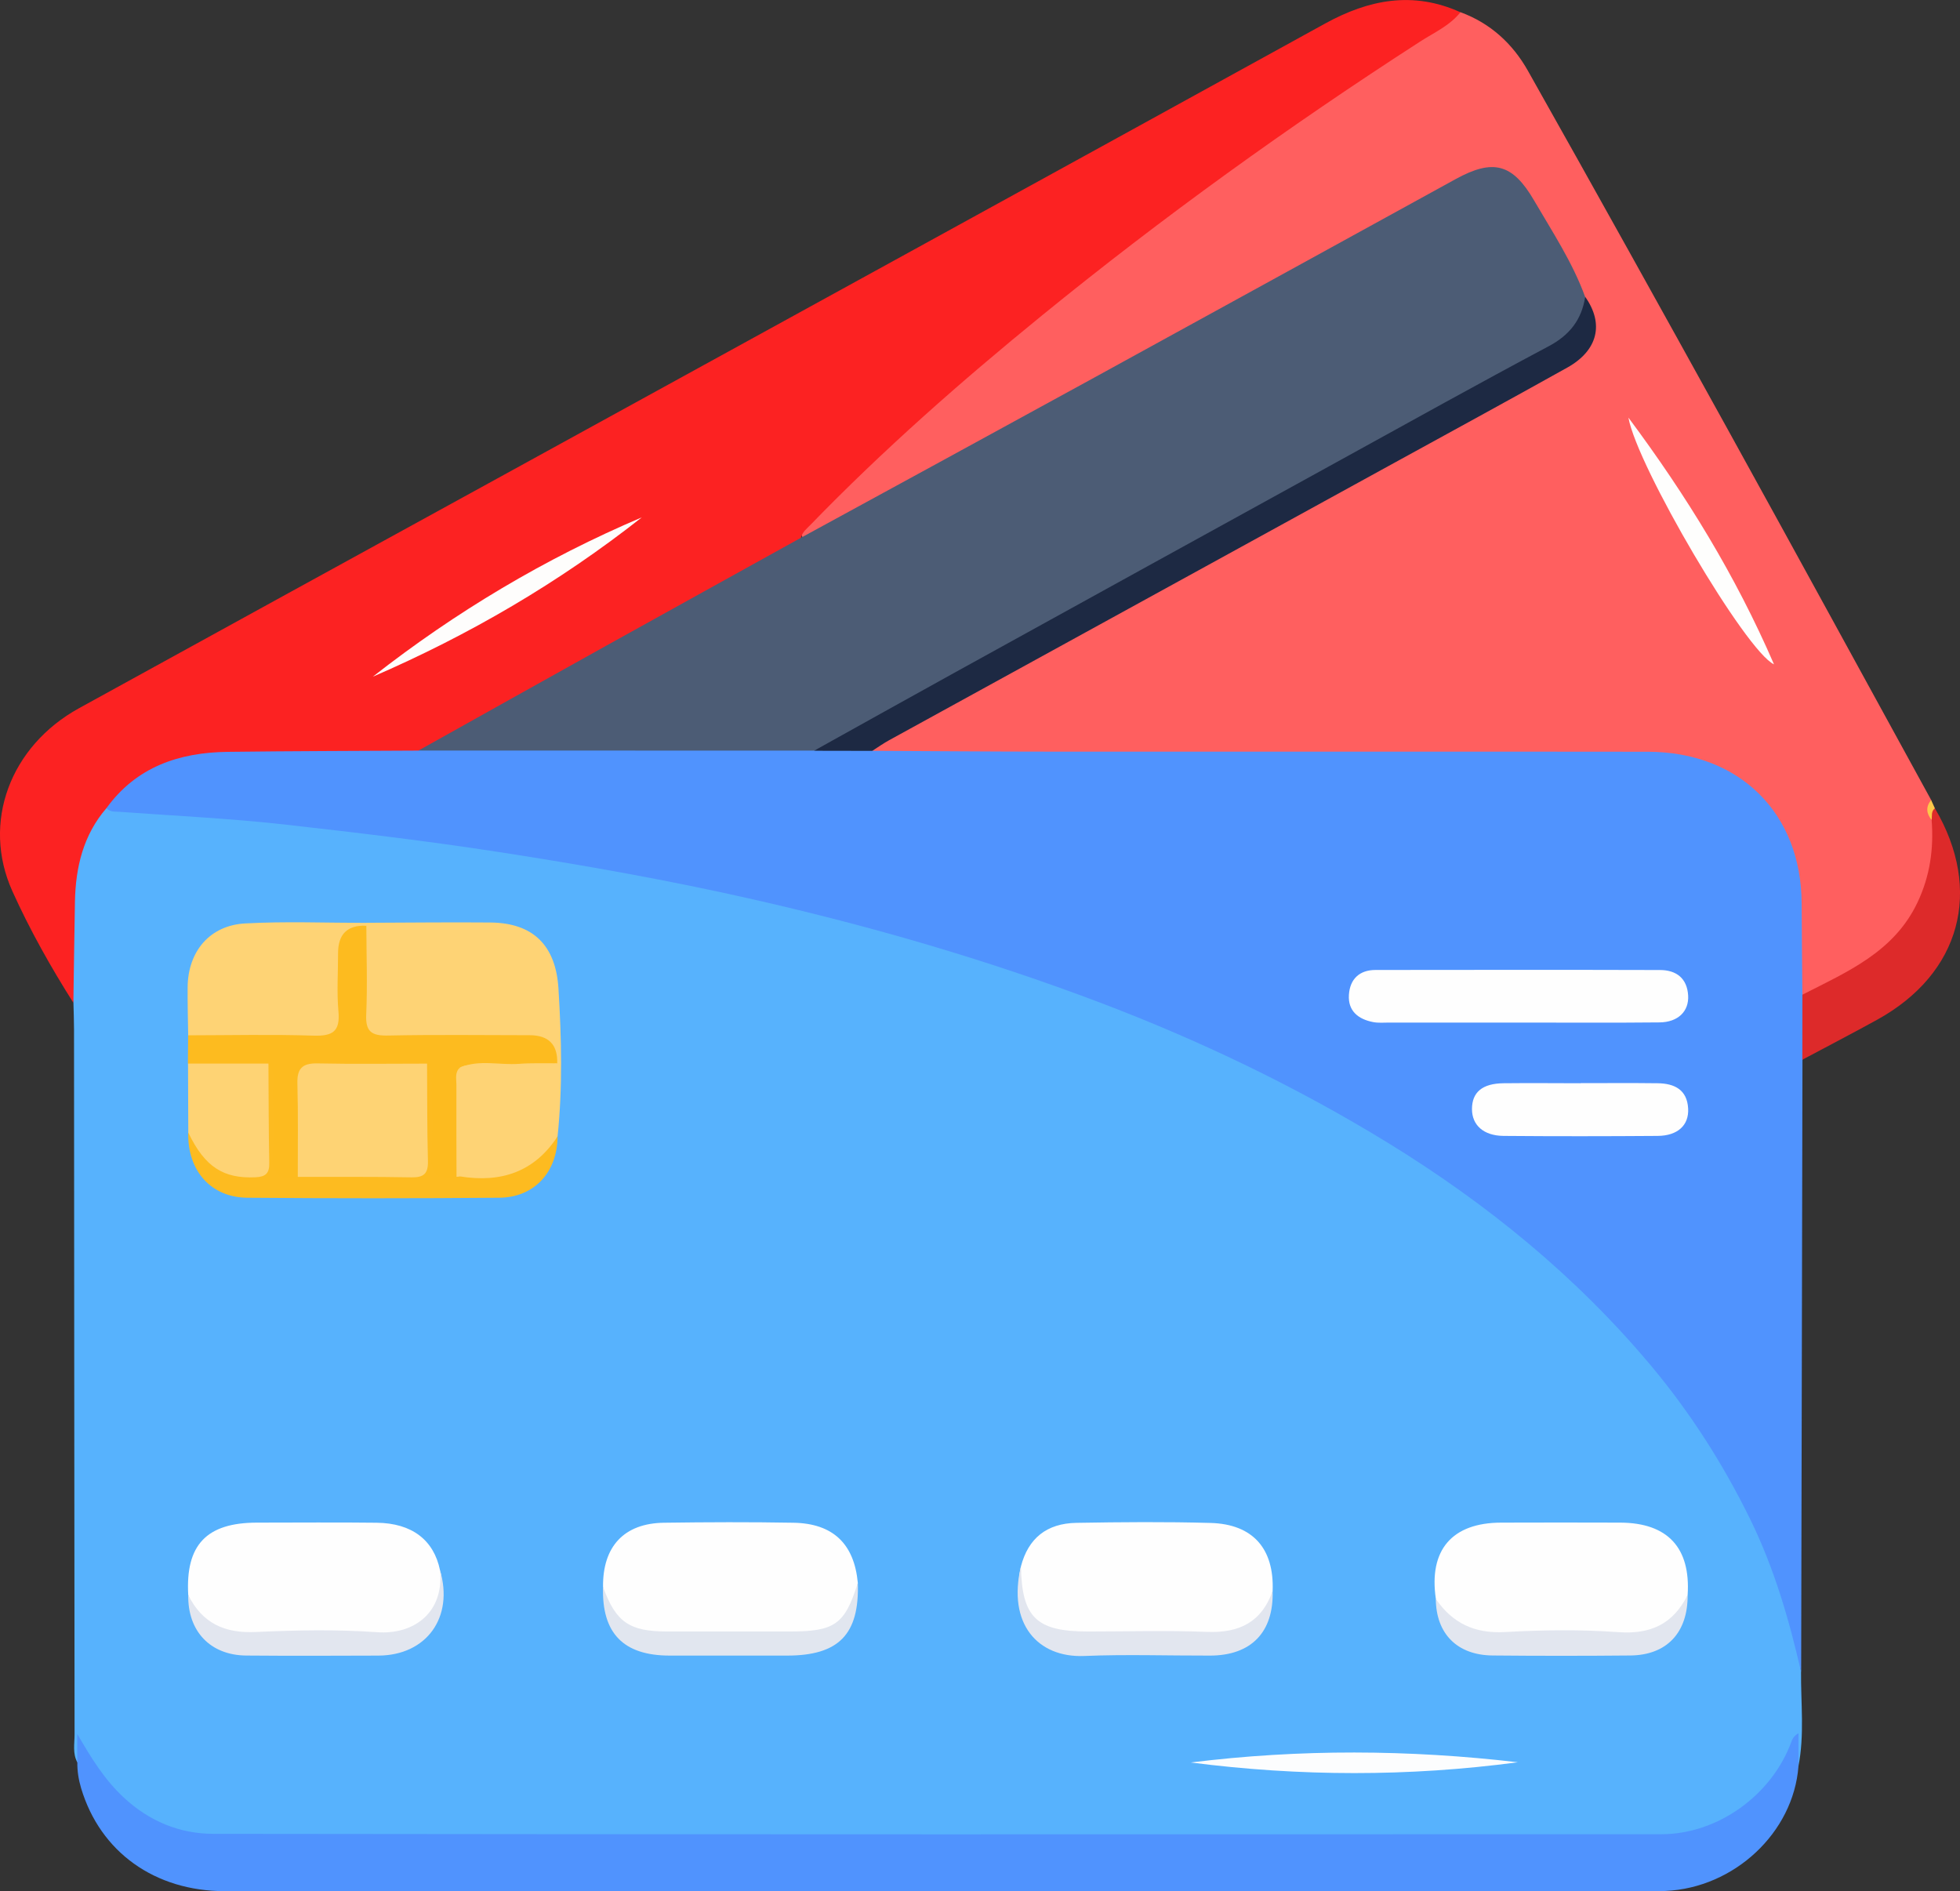 <?xml version="1.0" encoding="UTF-8"?>
<svg id="Capa_1" data-name="Capa 1" xmlns="http://www.w3.org/2000/svg" viewBox="0 0 361.42 348.73">
  <rect x="0" y="0" width="361.42" height="348.73" fill="#333333" stroke="none"/>
  <defs>
    <style>
      .cls-1 {
        fill: #fefefd;
      }

      .cls-1, .cls-2, .cls-3, .cls-4, .cls-5, .cls-6, .cls-7, .cls-8, .cls-9, .cls-10, .cls-11, .cls-12, .cls-13, .cls-14, .cls-15, .cls-16, .cls-17, .cls-18 {
        stroke-width: 0px;
      }

      .cls-2 {
        fill: #57b2fd;
      }

      .cls-3 {
        fill: #fc2222;
      }

      .cls-4 {
        fill: #fcfdfe;
      }

      .cls-5 {
        fill: #fdbb1f;
      }

      .cls-6 {
        fill: #dd2a2a;
      }

      .cls-7 {
        fill: #4c5c75;
      }

      .cls-8 {
        fill: #fed374;
      }

      .cls-9 {
        fill: #fefdfc;
      }

      .cls-10 {
        fill: #fed375;
      }

      .cls-11 {
        fill: #e2e6ef;
      }

      .cls-12 {
        fill: #fdbb20;
      }

      .cls-13 {
        fill: #ff5f5f;
      }

      .cls-14 {
        fill: #5093fe;
      }

      .cls-15 {
        fill: #e1e6ef;
      }

      .cls-16 {
        fill: #fdc84a;
      }

      .cls-17 {
        fill: #fefefe;
      }

      .cls-18 {
        fill: #1d2943;
      }
    </style>
  </defs>
  <path class="cls-2" d="M332.11,308.27c-.05,5.82.66,11.66-.49,17.45-1.17-.83-.9-2.07-.91-3.29-2.59,8.8-12.92,16.2-23.23,16.89-1.37.09-2.75.08-4.12.08-86.96,0-173.92-.02-260.88.03-9.28,0-17.13-2.89-23.23-10.05-1.72-2.02-3.2-4.14-3.93-6.74-.26.81-.2,1.79-1.07,2.32-.88-1.64-.5-3.42-.5-5.14-.05-43.36-.07-86.71-.1-130.07,0-1.62-.07-3.24-.11-4.85-1.73-9.97-1.88-19.88,1.24-29.63.79-2.46,1.79-4.9,4.08-6.46,5.75-.74,11.45.37,17.13.83,17.4,1.41,34.75,3.3,52.03,5.83,43.25,6.33,85.66,16,126.12,32.87,26.27,10.96,51.03,24.67,72.43,43.69,19.6,17.42,35.07,37.77,43.25,63.08,1.4,4.33,1.68,8.76,2.29,13.17Z"/>
  <path class="cls-14" d="M332.11,308.27c-2.21-9.67-4.97-19.13-9.37-28.11-5-10.21-11.06-19.69-18.34-28.38-13.79-16.45-30.22-29.84-48.47-41.04-16.92-10.38-34.76-18.92-53.32-25.95-20.73-7.84-41.98-14-63.58-18.91-15.59-3.55-31.32-6.34-47.13-8.78-13.1-2.02-26.26-3.58-39.42-5.06-10.1-1.13-20.28-1.6-30.42-2.34-.86-.06-1.77.08-2.42-.68-.41-2.27,1.35-3.36,2.66-4.57,5.64-5.2,12.61-6.93,20-7.03,11.84-.17,23.69-.1,35.53-.03,23.99-.25,47.99-.1,71.98-.1,3.82.34,7.65-.2,11.47.06,33.58-.06,67.16-.02,100.74-.03,13.73,0,27.46-.08,41.2.02,18.37.14,30.19,12.06,30.2,30.35,0,5.23.1,10.47-.07,15.7-.2,4.03.98,8.16-.98,12.04-.04,18.81-.08,37.62-.12,56.43-.04,18.81-.08,37.62-.12,56.43Z"/>
  <path class="cls-13" d="M332.36,183.42c-.05-5.6-.12-11.21-.14-16.81-.05-16.64-11.43-27.96-28.36-27.99-36.57-.05-73.14,0-109.71-.02-11.11,0-22.21-.1-33.32-.15.22-1.79,1.74-2.3,3.02-3.01,31.87-17.52,63.78-34.98,95.63-52.52,8.73-4.81,17.36-9.8,26.24-14.33.78-.4,1.52-.85,2.25-1.33,5.33-3.51,6.18-6.31,3.72-12.3-3.11-6.25-6.37-12.43-10.04-18.37-3.08-4.98-6.53-6.07-11.67-3.27-16.22,8.84-32.42,17.71-48.6,26.62-16.39,9.04-32.81,18.04-49.23,27.02-6.02,3.29-12,6.66-18.02,9.96-1.91,1.05-3.66,2.74-6.16,2.14-.87-1.86.72-2.7,1.67-3.67,11.95-12.37,24.88-23.67,38.07-34.69,20.68-17.26,42.49-33,64.82-48.03,5.45-3.67,10.79-7.58,16.78-10.42,5.52,2.02,9.64,5.83,12.43,10.79,12.39,21.99,24.65,44.06,36.86,66.15,12.56,22.74,25.01,45.55,37.51,68.34-.19,1.47.49,2.76.83,4.12,1.34,13.15-4.73,22.25-15.92,28.27-2.69,1.45-5,4.28-8.66,3.5Z"/>
  <path class="cls-3" d="M269.31,2.25c-1.99,2.5-4.9,3.77-7.48,5.44-24.17,15.59-47.49,32.39-69.78,50.55-14.86,12.11-29.26,24.77-42.62,38.56-.69.71-1.51,1.33-1.73,2.38-.24,1.6-1.61,2.15-2.78,2.78-20.99,11.48-41.93,23.05-62.93,34.51-1.54.84-3.17,1.44-4.84,1.94-11.71.07-23.43.08-35.14.23-8.98.11-16.86,2.76-22.38,10.38-4.28,4.96-5.69,10.9-5.81,17.25-.12,6.21-.19,12.42-.29,18.64-4.19-6.62-8.04-13.46-11.25-20.58-5.69-12.64-.43-26.73,12.3-33.74,25.66-14.13,51.35-28.21,77.03-42.31,50.91-27.97,101.84-55.91,152.72-83.93,8.1-4.46,16.26-6.03,24.97-2.09Z"/>
  <path class="cls-14" d="M14.25,324.96v-5.22c2.48,4.27,4.93,8.33,8.56,11.71,4.73,4.41,10.36,6.7,16.55,6.71,89,.12,177.99.09,266.99.07,10.4,0,20.37-7.2,23.98-17.06.2-.55.47-1.07,1.3-1.56,0,2.04,0,4.07,0,6.11-.94,12.21-11.82,22.4-24.53,22.97-.87.04-1.75.04-2.62.04-87.66,0-175.32,0-262.98,0-12.99,0-23.02-7.24-26.54-18.98-.47-1.58-.72-3.15-.7-4.78Z"/>
  <path class="cls-6" d="M332.36,183.42c8.25-4.22,16.9-7.85,21.24-17.05,2.3-4.88,3-9.89,2.59-15.16-.22-.84-.97-1.82.6-2.16,8.92,15.14,4.75,30.48-10.63,38.98-4.57,2.52-9.2,4.92-13.81,7.38,0-4,0-8,.01-12Z"/>
  <path class="cls-16" d="M356.79,149.05c-.74.57-.49,1.42-.6,2.16-.98-1.21-1.12-2.43-.09-3.68.23.51.46,1.01.69,1.52Z"/>
  <path class="cls-10" d="M67.59,170.16c7.62-.02,15.23-.12,22.85-.05,7.92.08,12.05,4.26,12.54,12.19.56,9.08.78,18.15-.16,27.22-3.43,7.66-12.13,11.03-18.5,7.17-.93-6.39-.66-12.8-.17-19.2.18-.43.45-.78.82-1.06,4-1.3,8.12-.34,12.18-.65,1.42-.11,3.05.46,4.02-1.16.34-3.23-2.19-2.53-3.81-2.56-7.57-.13-15.15-.05-22.73-.06-1.37,0-2.73-.01-4.1-.08-2.52-.13-3.96-1.37-3.99-3.93-.06-5.57-.47-11.14.25-16.7.17-.45.43-.82.8-1.13Z"/>
  <path class="cls-17" d="M111.2,292.62c-.08-7.46,3.88-11.73,11.24-11.83,7.96-.11,15.92-.14,23.87,0,7.31.13,11.2,3.9,11.87,11.08-.9,7.59-3.63,10-11.5,10.04-8.23.04-16.45.07-24.68-.01-6.76-.07-9.86-2.8-10.8-9.29Z"/>
  <path class="cls-17" d="M34.71,294.11c-.52-9.24,3.37-13.33,12.68-13.34,7.36,0,14.72-.07,22.07.02,6.51.08,10.53,3.18,11.68,8.76,1.74,6.72-2.93,12.67-10.3,12.45-8.6-.25-17.22.03-25.83-.09-5.91-.09-8.67-2.28-10.3-7.8Z"/>
  <path class="cls-17" d="M264.77,294.85c-1.34-9.02,2.96-14.06,12.04-14.08,7.33-.01,14.67-.04,22,0,8.71.05,12.95,4.64,12.39,13.33-1.94,6.06-4.19,7.78-10.52,7.81-8.57.04-17.15.11-25.72-.03-4.88-.08-8.64-2.03-10.19-7.04Z"/>
  <path class="cls-17" d="M188.26,288.83c1.35-5.14,4.71-7.93,10.25-8.02,8.24-.14,16.49-.21,24.73.02,7.8.22,11.74,4.76,11.43,12.54-1.2,5.96-4.05,8.44-10.27,8.54-8.46.13-16.93-.08-25.39.07-7.17.13-12.67-4.84-10.75-13.14Z"/>
  <path class="cls-5" d="M67.55,170.7c.02,5.46.22,10.92-.02,16.37-.15,3.21,1.02,3.94,4.03,3.88,8.69-.18,17.39-.07,26.09-.06q5.26,0,5.1,5.18c-4.38.85-8.8.14-13.2.4-1.57.09-3.19-.41-4.71.37h0c-.88,5.15-.15,10.33-.39,15.49-.08,1.6.23,3.21-.23,4.79-3.95,1.48-5.46.66-5.63-3.27-.17-4.08-.03-8.16-.06-12.25-.01-1.34.21-2.76-1.06-3.75-6.32-1.32-12.68-.48-19.02-.44-2.21.01-2.37,1.88-2.41,3.55-.11,3.74,0,7.48-.06,11.22-.03,1.73.17,3.52-.97,5.04-4.2,1.35-5.54.5-5.68-3.74-.12-3.95-.02-7.9-.04-11.86,0-1.34.21-2.76-1.03-3.76-2.71-1.22-5.57-.43-8.35-.64-1.81-.14-3.71.23-5.26-1.11l.04-5.23c1.41-1.35,3.2-1.2,4.93-1.21,5.34-.04,10.69,0,16.03-.02,5.38-.02,5.48-.12,5.51-5.33.02-2.85-.03-5.71.02-8.56.09-5.62.74-6.13,6.37-5.08Z"/>
  <path class="cls-10" d="M67.55,170.7q-5.21-.22-5.21,5.05c0,3.6-.25,7.21.07,10.78.33,3.72-1.12,4.55-4.61,4.44-7.69-.25-15.4-.07-23.1-.06-.04-2.98-.13-5.96-.1-8.94.08-6.55,4.09-11.34,10.62-11.69,7.44-.41,14.92-.1,22.38-.1,0,.18-.02.36-.05.54Z"/>
  <path class="cls-12" d="M78.75,196.13c1.51,1.27.76,2.99.81,4.5.11,3.93.29,7.89-.04,11.79-.32,3.74.86,5.33,4.66,4.58.19-.32.4-.36.66-.07,7.51,1.21,13.7-.79,17.98-7.39-.05,6.6-4.28,11.27-10.77,11.32-15.48.13-30.96.13-46.44,0-6.74-.05-11.06-5.02-10.9-12,1.6.04,1.8,1.51,2.45,2.46,1.7,2.5,4.01,3.98,6.97,4.46,3.35.55,4.31-.19,4.39-3.55.09-3.95,0-7.9.04-11.85.01-1.47-.12-2.99.93-4.24,1.65,1.69.73,3.78.81,5.68.15,3.61.3,7.25-.03,10.84-.34,3.75,1.11,5.01,4.63,4.37,1.45-1.3,3.25-1.11,4.97-1.13,4.74-.05,9.48-.05,14.21,0,2.53.02,3.61-1.02,3.57-3.56-.06-3.86-.05-7.72,0-11.57.02-1.61-.1-3.27,1.07-4.62Z"/>
  <path class="cls-8" d="M49.5,196.13c.04,6.1.03,12.21.15,18.31.04,1.92-.65,2.57-2.59,2.65-5.9.26-9.31-1.93-12.34-8.24-.02-4.24-.03-8.49-.05-12.73,4.95,0,9.89,0,14.84,0Z"/>
  <path class="cls-11" d="M188.26,288.83c.17,9.43,2.84,12.02,12.36,12.02,7.32,0,14.66-.22,21.97.07,5.94.23,10.07-1.81,12.08-7.55.22,7.58-3.93,11.9-11.52,11.92-7.74.02-15.49-.25-23.22.07-8.59.35-14.19-5.96-11.67-16.53Z"/>
  <path class="cls-11" d="M34.71,294.11c2.55,5.18,6.68,7.1,12.44,6.83,7.46-.34,14.98-.49,22.42.04,6.74.48,12.35-3.61,11.57-11.43,2.57,8.69-2.49,15.71-11.38,15.74-8.12.03-16.23.06-24.35-.01-6.64-.06-10.81-4.48-10.7-11.17Z"/>
  <path class="cls-15" d="M111.2,292.62c2.36,6.51,4.84,8.23,11.89,8.23,7.49,0,14.98,0,22.47,0,8.39,0,10.22-1.3,12.62-8.97.31,9.49-3.51,13.41-13.06,13.41-7.21,0-14.43,0-21.64,0-8.54-.01-12.54-4.14-12.28-12.67Z"/>
  <path class="cls-11" d="M264.77,294.85c3.07,4.47,7.15,6.41,12.73,6.1,6.97-.39,14.01-.48,20.96.02,6.01.43,10.11-1.58,12.74-6.87.05,6.93-3.82,11.1-10.57,11.17-8.46.08-16.92.08-25.38,0-6.56-.06-10.45-4.02-10.49-10.43Z"/>
  <path class="cls-4" d="M279.89,324.96c-20.12,2.68-40.22,2.63-60.31.04,20.11-2.5,40.22-2.39,60.31-.04Z"/>
  <path class="cls-7" d="M77.15,138.41c11.53-6.44,23.04-12.89,34.58-19.31,11.98-6.66,23.98-13.29,35.97-19.94,17.84-9.73,35.69-19.45,53.51-29.22,22.42-12.28,44.81-24.62,67.22-36.92,6.93-3.8,10.5-2.84,14.46,3.96,3.37,5.79,7.09,11.4,9.4,17.75.9,4.43-1.62,7.08-4.99,9.11-6.62,3.99-13.49,7.54-20.25,11.26-19.21,10.58-38.46,21.07-57.67,31.67-17.78,9.81-35.63,19.52-53.37,29.4-1.88,1.04-3.93,1.5-5.9,2.24-24.32,0-48.65,0-72.97-.01Z"/>
  <path class="cls-18" d="M150.12,138.43c8.59-4.77,17.16-9.57,25.77-14.32,23.77-13.12,47.55-26.22,71.34-39.31,12.77-7.03,25.5-14.12,38.36-20.96,3.87-2.06,6.06-4.9,6.72-9.1,3.51,4.95,2.35,9.88-3.3,13.04-10.98,6.13-22.02,12.14-33.04,18.19-30.66,16.83-61.33,33.66-91.99,50.51-1.08.59-2.09,1.31-3.14,1.98-3.57,0-7.14-.01-10.72-.02Z"/>
  <path class="cls-17" d="M280.16,188.56c-7.99,0-15.98,0-23.97,0-1,0-2.02.1-2.99-.09-2.75-.53-4.67-2.06-4.46-5.05.19-2.87,1.93-4.56,4.91-4.56,17.48-.02,34.95-.04,52.43.01,3,0,5.02,1.5,5.21,4.69.18,2.93-1.87,4.94-5.29,4.97-8.61.09-17.23.03-25.84.03Z"/>
  <path class="cls-17" d="M291.46,199.73c4.74,0,9.48-.04,14.22.02,3.08.04,5.42,1.18,5.61,4.66.17,3.08-1.92,5.02-5.61,5.05-9.48.07-18.96.08-28.44,0-3.7-.04-5.81-2-5.81-4.95,0-3.1,1.91-4.72,5.81-4.76,4.74-.05,9.48-.01,14.22,0Z"/>
  <path class="cls-1" d="M300.28,77.01c10.71,14.38,19.76,29.13,26.84,45.49-5.18-2.38-25.24-36.48-26.84-45.49Z"/>
  <path class="cls-9" d="M118.35,95.4c-15.23,12-31.82,21.69-49.6,29.38,15.26-11.95,31.76-21.8,49.6-29.38Z"/>
  <path class="cls-8" d="M84.84,216.93c-.22.04-.44.07-.66.07-.01-5.68-.04-11.36-.02-17.04,0-1.07-.33-2.25.68-3.12,0,6.7,0,13.39,0,20.09Z"/>
  <path class="cls-8" d="M84.84,196.84c3.54-1.5,7.26-.4,10.88-.67,2.33-.18,4.68-.08,7.03-.1-2.49,1.66-5.26.55-7.89.72-3.33.21-6.67.05-10.01.05Z"/>
  <path class="cls-8" d="M78.75,196.13c.04,5.98,0,11.97.16,17.95.06,2.28-.71,3.06-3.01,3.02-6.99-.13-13.99-.07-20.99-.08,0-5.74.08-11.48-.07-17.21-.08-2.74.87-3.77,3.67-3.72,6.74.14,13.49.04,20.24.04Z"/>
</svg>